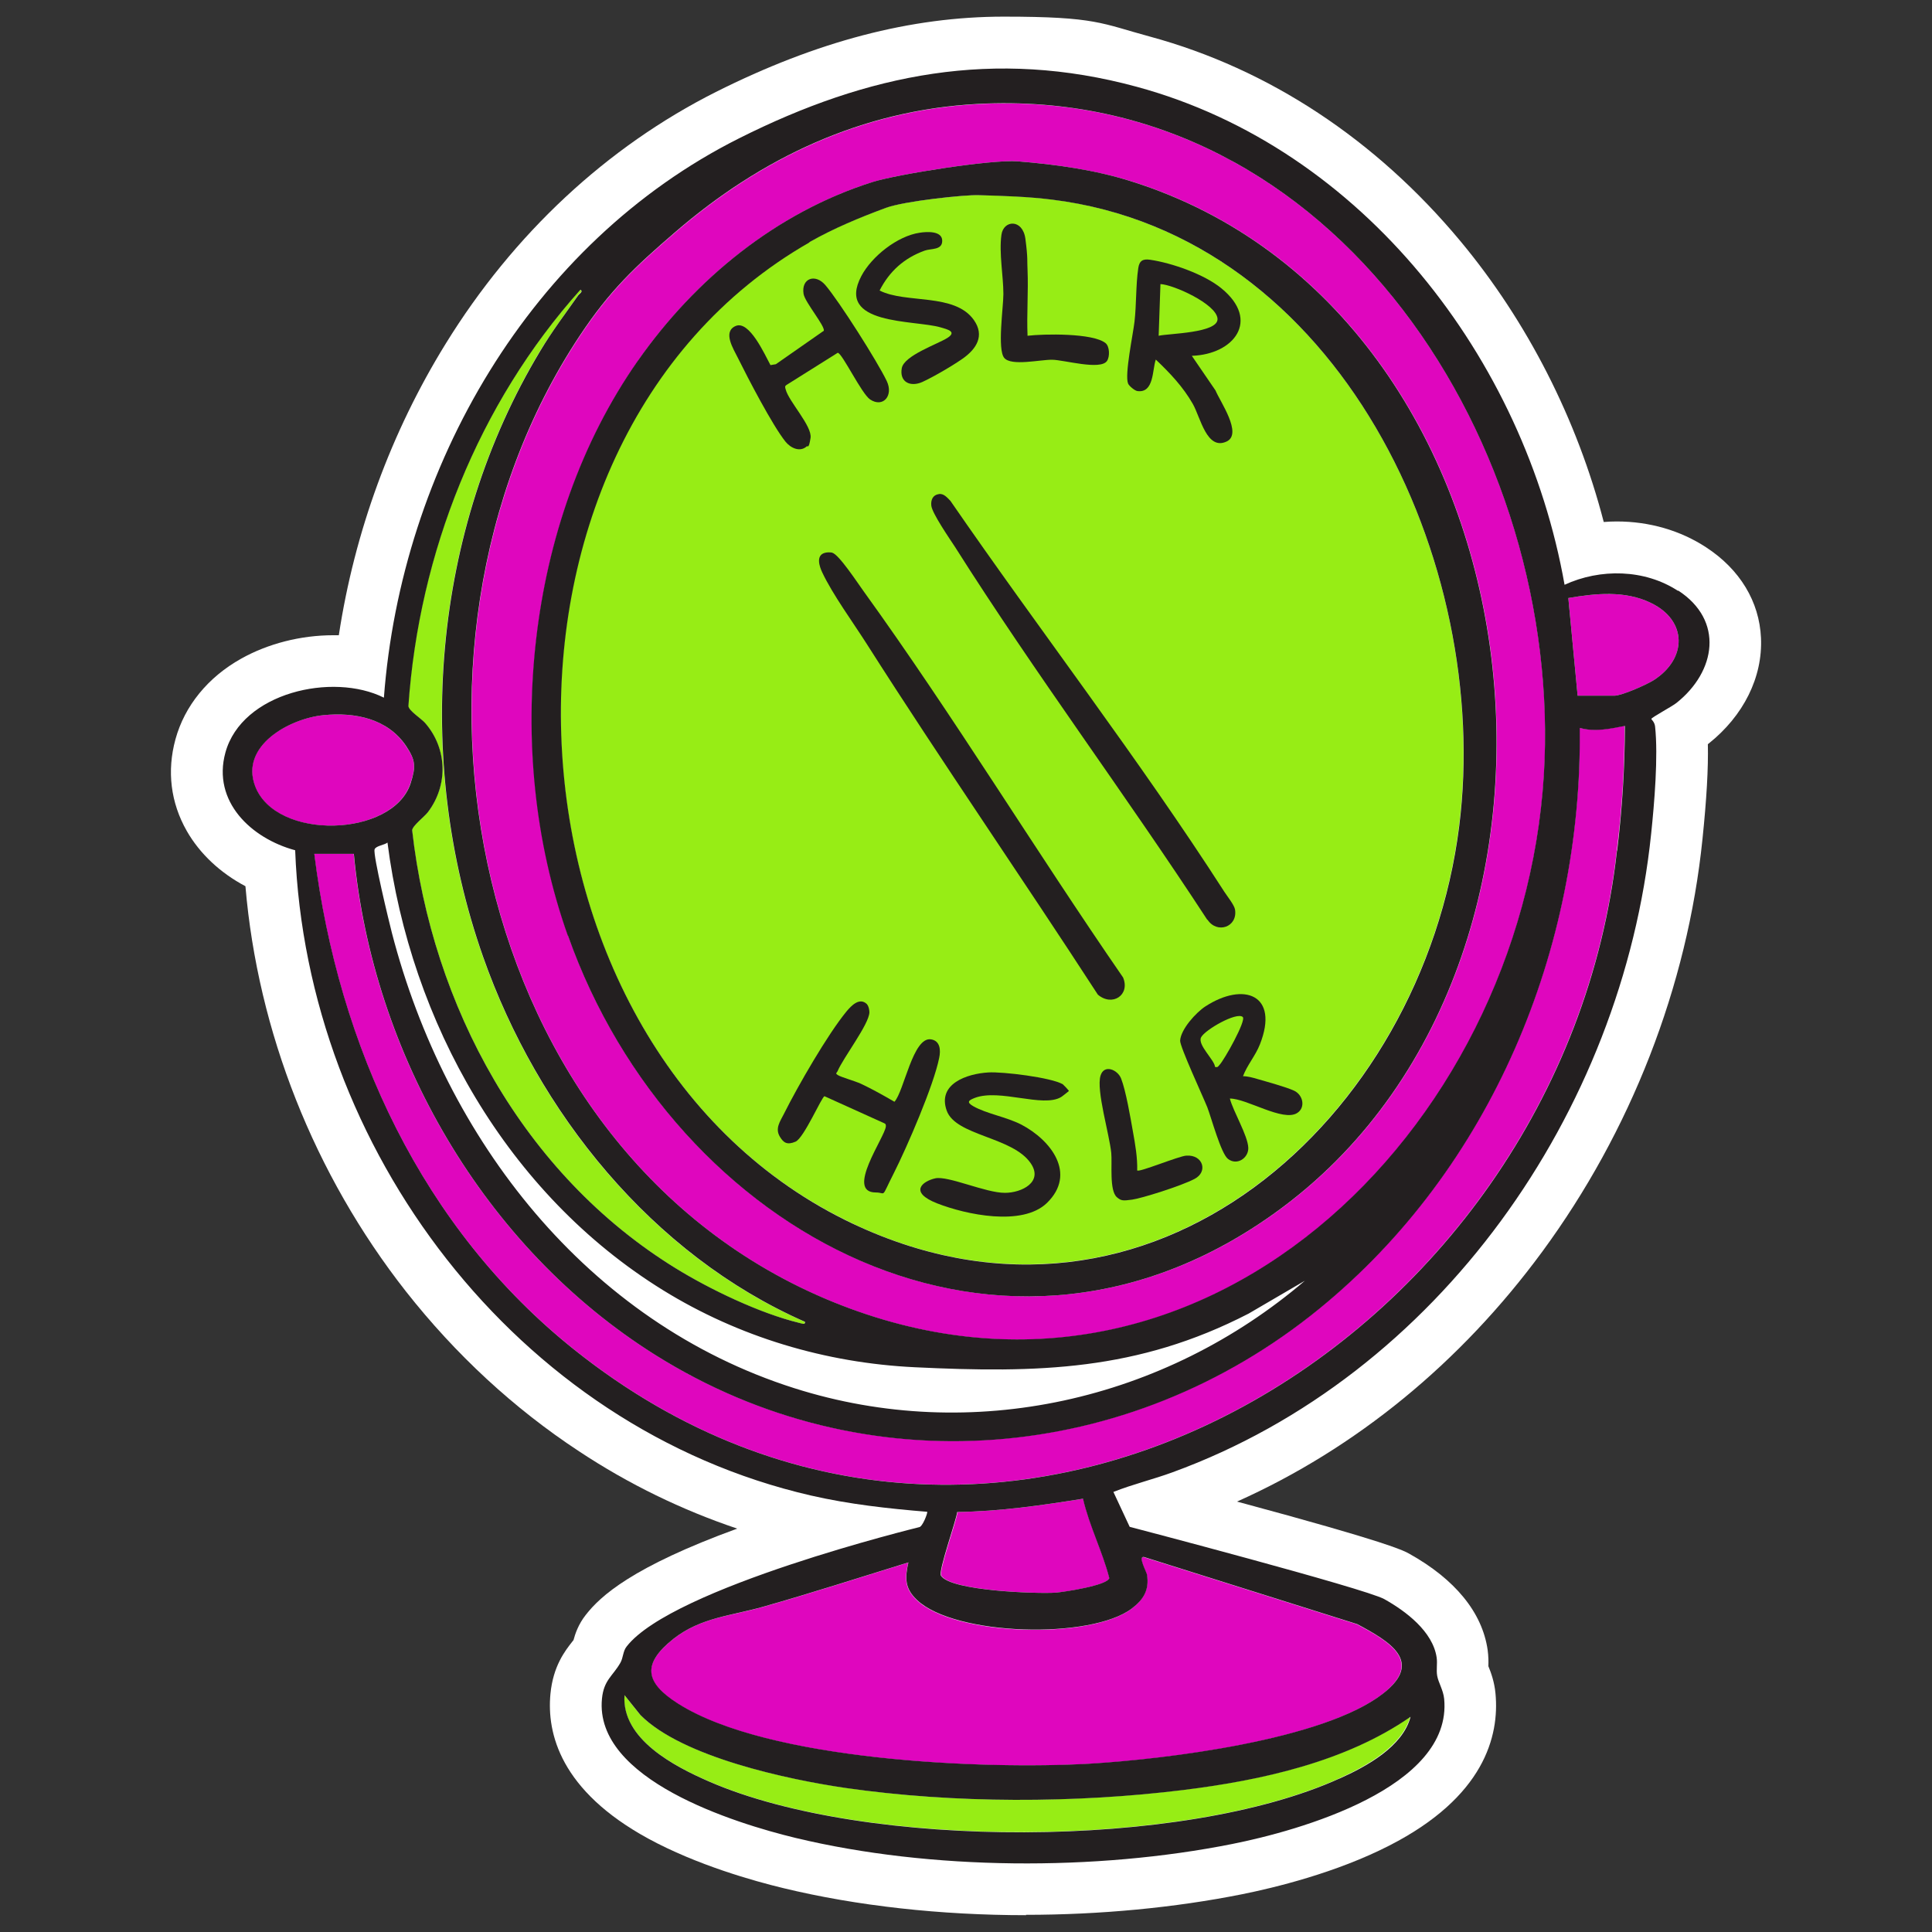 <svg xmlns="http://www.w3.org/2000/svg" id="Layer_1" viewBox="0 0 1080 1080"><rect x="0" y="0" width="1080" height="1080" fill="#333333" stroke="none"/><defs><style>      .st0 {        fill: #df06be;      }      .st1 {        fill: #231f20;      }      .st2 {        fill: #fff;      }      .st3 {        fill: #97ed15;      }    </style></defs><path class="st2" d="M573.6,1070.6c-47.8,0-94.7-5.2-135.6-15.1-16.6-4-48.4-12.9-75.6-27.7-49.1-26.8-56.8-58.8-54.7-80.9,1.5-15.6,8.2-24.1,12.2-29.2.3-.3.5-.7.7-.9.9-3.4,2.7-8.8,6.8-14,8.3-10.7,26.1-26.9,84.7-48.3-30.9-10.4-60.6-24.8-88.4-43.2-36.5-24-69-54.1-96.8-89.4-51.3-65.4-82.8-145.2-89.7-226.5-14-7.4-25.5-18.1-32.8-30.9-9-15.8-11.2-33.5-6.3-51.3,5.1-18.6,18.1-34.6,36.7-45,15-8.4,33.3-13.1,51.5-13.1s2.1,0,3.1,0c8.8-57.8,29.2-113.5,59.7-162.9,38-61.6,90.3-110.2,151.1-140.8,56.4-28.3,109-42.1,160.9-42.1s54.5,3.8,81.9,11.2c66.2,18,126.1,57.5,173.3,114.2,37.5,45,65.4,99.9,80.2,157.1,2.4-.2,4.9-.3,7.3-.3,18.2,0,35.5,5,50,14.5,18.8,12.3,29.7,30.3,30.6,50.6,1,21.9-9.7,43.5-29.3,59.1-.1.1-.3.2-.4.3.3,13.5-.7,30.8-3,53-4.2,41.2-14.2,82-29.5,121.3-15.2,39-35.4,75.8-60,109.3-45.7,62.2-104.3,110.1-170.7,139.8,85.1,22.9,93.2,27.4,96.2,29.1,25.7,14.3,40.9,32.9,43.9,53.8.5,3.7.5,6.8.4,9.1,1.4,3.4,3.4,8.7,4,15.4,2.2,23.7-6.3,57.7-59.2,84.8-30,15.4-64.6,23.7-82.5,27.3-37.5,7.5-79.3,11.5-120.9,11.5h0Z"></path><path class="st1" d="M482.1,211.5c6.7-3,2.3-20.3-.3-25.9-3.1-6.9-13.3-21.2-22.1-18.5-3.7,1.1-5,10.6-4.8,13.9.3,9.7,15.8,35.7,27.2,30.6Z"></path><path class="st1" d="M685,587.4c1.8,2.2,4.6,15.1,5.2,15.7,1.6,1.7,1.9-.7,2.3-1.4,2.1-2.9,9.4-18.2,7.1-20.7-1.4-1.5-12.2,5.7-14.6,6.4Z"></path><path class="st0" d="M512.5,894.5c-6.8-6.4-6.8-12.2-4.8-21-26.9,8.3-53.8,17-80.9,24.7-18.2,5.2-35.1,5.9-50.4,18-17.7,14-16.1,24.4,2.5,36.2,50.3,32,171.1,37,230.2,33.6,42.3-2.4,130.5-13.2,163.8-39.1,23.2-18.1,3.6-29.3-14.3-38.9l-119.1-37.5c-3.8-.9,1.4,8.4,1.6,9.9,1.3,8.5-2,13.8-8.4,18.8-22.8,17.5-99.1,15.5-120.2-4.7Z"></path><path class="st3" d="M237.6,404.2c12.4,14.3,12.9,34.8,1.5,49.8-2,2.6-8.6,7.6-8.8,10.1,11.2,98.3,62.1,192.4,147.2,244.8,19.3,11.9,47.2,25.4,69.2,30.6,1.1.3,3.4,1.4,3.2-.6-85.4-37.4-149.4-117.1-180-204.2-38.8-110.5-28.5-238,32-338.5,6.6-10.9,14.1-20.8,21.3-31.2.6-.9,2.8-2,1.1-3.1-57,63.7-90.3,147.3-96.2,232.8.2,2.6,7.1,6.8,9.4,9.5Z"></path><path class="st0" d="M883,406.8c1.5,123.5-49.6,246.4-145.6,324.7-106.6,87-253.9,99.5-371.4,25.7-95.5-60-157.8-168.1-168.3-280h-22.1c13.4,107.3,60.2,209.4,145.6,277.4,236.8,188.7,552.1-4.1,582.6-279.2,2.9-23.1,4.4-46.4,4.3-69.7-8.2,1.6-16.9,3.4-25.2,1.1Z"></path><path class="st3" d="M472.7,999.4c-32.3-4.7-91.4-17.3-114.8-40.8l-8.9-11.1c-1.7,24.6,28,39.9,47.3,48.3,87.8,38.2,265.2,38,352.4-1.7,14.8-6.7,35.2-17.9,39.6-34.5-36.3,25.2-83.3,35.5-126.8,40.9-60.7,7.5-128.4,7.7-188.9-1.1Z"></path><path class="st0" d="M590.3,890.3c4.6-.3,28.6-4,29.9-8.1-3.8-14.9-11.1-29.2-14.7-44.4-23.3,3.7-46.6,7.1-70.2,7.4-.7,5.3-10.7,33.1-9.1,35.6,5.4,8.6,53.9,10.2,64.2,9.5Z"></path><path class="st0" d="M922.8,337c-14.5-7-30.8-5.3-46.1-2.7l5.2,54.6h20.5c4.2,0,17.9-6.1,21.9-8.6,18.9-12,19.1-33.4-1.5-43.3Z"></path><path class="st0" d="M229.4,438c3.2-9.6,2.9-13-2.5-21-10.2-15.3-28.6-19-46.3-17.2-18.8,1.9-46.6,17-38.1,39.6,11.6,30.8,76.9,28.7,86.9-1.4Z"></path><path class="st0" d="M465.8,727.9c204.6,83.4,385-95.6,397.3-294.3,11.3-182.8-115.8-386.2-316.6-375.4-64.6,3.5-120.8,30.1-169,71.7-22.5,19.4-36.5,32.5-53.4,58-116.4,175.7-62.3,456.9,141.7,540ZM356.7,201.6c32.2-45.9,77.7-83,131.3-99.9,13.3-4.2,66.5-12.7,81.1-11.5,21.3,1.7,43.4,4.9,63.8,11.3,231.1,73,274.2,430.3,85.1,572.7-155.6,117.2-341.6,15.2-400.4-151.2-18.6-52.8-24.1-110.2-17.7-165.7,6.4-55.3,24.8-109.9,56.9-155.7Z"></path><path class="st3" d="M476.9,684.1c166.4,78.4,318.1-58.8,338.7-222.3,18.6-147.3-66.9-330.3-227.6-350.3-13.6-1.7-27.3-2.1-41-2.5-7.5-.2-41.6,3.4-51.9,7.1-14.6,5.4-29.3,11.5-42.8,19.2-197.8,113.1-179.8,452.4,24.5,548.7Z"></path><path class="st1" d="M938,330.3c-18.6-12.2-43.5-12.6-63.4-3.4-22.3-126.2-112.7-244.1-239.2-278.4-79.5-21.6-150.1-7.4-222.2,28.8-116.8,58.6-188.9,184.1-198.6,312.7-28.6-14.3-79.4-2.9-88.6,30.7-7.5,27.4,14.5,48,39,54.6,6.3,166.7,123.6,322.8,288.3,360.7,21.4,4.9,43.1,7.3,65,9.1.4.5-2.6,8.5-4.5,8.6,0,0-137.9,33.7-163.5,66.7-2.1,2.6-1.9,6.3-3.5,9.1-4.2,7.4-9.3,9.6-10.3,20.1-4.4,45.2,74.3,69.6,108.2,77.8,75.6,18.2,167.9,18.6,244.1,3.4,37.2-7.4,123.2-31.4,118.5-81.1-.5-5-3.2-9-3.9-12.9-.6-3.4.2-6.8-.3-10.2-2.1-14.6-17.3-26-29.3-32.7-10.9-6-142.3-40.4-142.3-40.4l-9.1-19.5c10.8-4.3,22.2-7,33.1-11,148.6-54.2,251.4-201.2,267.5-356.9,1.8-17.1,4-43.3,2.2-60-.3-2.6-2.1-3.9-2.1-4.2,0-.8,12-7.2,14.1-9,22.1-17.6,26.6-46.1.9-62.8ZM377.4,129.8c48.2-41.6,104.4-68.2,169-71.7,200.8-10.7,327.9,192.6,316.6,375.4-12.3,198.6-192.6,377.6-397.3,294.3-204-83.1-258.1-364.3-141.7-540,16.9-25.5,30.9-38.6,53.4-58ZM729.6,715.8c-78.4,67.1-186.2,91.8-285.6,60.2-116.1-36.9-195-139.2-224.9-254.4-1.6-6.2-10.7-43.8-9.7-46.8.7-2,5.5-2.4,7.2-3.8,12.9,100.6,67,196.4,154,250.2,42.4,26.2,90.9,40.7,140.8,43.1,68.7,3.3,124.4,2.1,186.6-30l31.5-18.4ZM324.4,161.9c1.8,1.1-.5,2.3-1.1,3.1-7.3,10.4-14.8,20.3-21.3,31.2-60.5,100.5-70.8,228-32,338.5,30.6,87.1,94.6,166.7,180,204.2.2,2-2.1.8-3.2.6-22-5.3-49.9-18.7-69.2-30.6-85.1-52.4-136.1-146.5-147.2-244.8.2-2.5,6.8-7.5,8.8-10.1,11.4-15,10.9-35.5-1.5-49.8-2.4-2.7-9.2-6.9-9.4-9.5,5.9-85.5,39.1-169.1,96.2-232.8ZM142.6,439.4c-8.5-22.6,19.3-37.7,38.1-39.6,17.7-1.8,36,1.9,46.3,17.2,5.3,8,5.6,11.4,2.5,21-10,30.1-75.3,32.1-86.9,1.4ZM748.8,994.2c-87.3,39.7-264.7,39.9-352.4,1.7-19.3-8.4-49-23.7-47.3-48.3l8.9,11.1c23.3,23.5,82.5,36.1,114.8,40.8,60.5,8.7,128.2,8.6,188.9,1.1,43.5-5.4,90.5-15.7,126.8-40.9-4.3,16.7-24.7,27.8-39.6,34.5ZM632.8,899.1c6.5-5,9.7-10.3,8.4-18.8-.2-1.5-5.4-10.8-1.6-9.9l119.1,37.5c17.9,9.6,37.6,20.9,14.3,38.9-33.3,25.9-121.5,36.6-163.8,39.1-59.1,3.4-179.9-1.6-230.2-33.6-18.6-11.8-20.2-22.2-2.5-36.2,15.3-12,32.2-12.8,50.4-18,27.1-7.7,54-16.4,80.9-24.7-2,8.8-2,14.6,4.8,21,21.1,20.1,97.4,22.2,120.2,4.7ZM535.2,845.2c23.6-.3,47-3.7,70.2-7.4,3.5,15.2,10.9,29.5,14.7,44.4-1.3,4.1-25.2,7.7-29.9,8.1-10.3.7-58.8-.9-64.2-9.5-1.6-2.5,8.4-30.4,9.1-35.6ZM903.9,475.5c-30.5,275-345.8,467.8-582.6,279.2-85.4-68-132.2-170.1-145.6-277.4h22.1c10.5,111.9,72.8,220,168.3,280,117.6,73.9,264.8,61.3,371.4-25.7,96-78.3,147.1-201.2,145.6-324.7,8.3,2.4,17,.5,25.2-1.1,0,23.3-1.5,46.6-4.3,69.7ZM924.3,380.3c-4,2.5-17.7,8.6-21.9,8.6h-20.5l-5.2-54.6c15.3-2.6,31.6-4.3,46.1,2.7,20.6,9.9,20.4,31.3,1.5,43.3Z"></path><path class="st1" d="M317.5,523c58.8,166.5,244.8,268.4,400.4,151.2,189.1-142.4,146-499.7-85.1-572.7-20.4-6.5-42.5-9.6-63.8-11.3-14.6-1.2-67.7,7.3-81.1,11.5-53.6,16.9-99.1,54-131.3,99.9-32.1,45.8-50.5,100.4-56.9,155.7-6.4,55.5-1,112.9,17.7,165.7ZM452.4,135.4c13.5-7.7,28.2-13.8,42.8-19.2,10.3-3.8,44.3-7.4,51.9-7.1,13.6.4,27.4.8,41,2.5,160.6,19.9,246.1,203,227.6,350.3-20.6,163.5-172.3,300.7-338.7,222.3-204.3-96.3-222.3-435.5-24.5-548.7Z"></path><path class="st1" d="M465.1,308.9c-1.2-.2-3-.2-4.2.2-4.9,1.5-2.8,7.6-1.3,10.8,5.8,12.4,17.6,28.5,25.2,40.5,41.9,65.8,86.4,130.1,128.9,195.6,8.1,6.9,18.2.2,14.1-9.6-49.3-71.4-94.6-146-145.4-216.4-2.9-4-13.6-20.3-17.2-21Z"></path><path class="st1" d="M675,514.1c5.3,8.1,16.9,4.2,15.4-5.6-.4-2.6-4.4-7.5-6-10-47.7-74.2-103-145.8-153.1-218.5-1.7-1.7-3.7-4.3-6.5-3.8-3.4.5-4.5,3.3-4.2,6.4.4,4.3,10.3,18.6,13.3,23.2,44.8,70.8,95.2,138.2,141,208.4Z"></path><g><path class="st1" d="M666.3,199l13.2,19.3c2.4,6,15.3,24.2,6.2,28.5-11.1,5.2-14.6-13.4-18.9-21-5.5-9.6-12.7-17.2-20.7-24.8-2,5.6-.9,18.9-10.3,17.6-1.5-.2-4.7-2.9-5.2-4.2-2-4.9,2.8-27.6,3.6-34.6,1.1-9.6.7-20.4,2.1-29.9.6-4.1,2.5-5.3,6.6-4.7,12.2,1.8,30.3,8.1,39.9,16,21.9,17.9,7,36.9-16.5,37.7ZM647.7,187.7c5.1-1.3,33.6-1.4,32.9-9.6s-24.7-19-31.9-19.3l-1,28.9Z"></path><path class="st1" d="M484.7,561.5c.9.9,1.3,3.2,1.3,4.4-.2,6.7-14.4,25-17.8,32.9-.5,1.1-1.5,1.1.2,2.2s9.5,3.3,12.8,4.8c6.4,3,12.6,6.5,18.8,10.1,5.4-5.9,10.3-36.4,20.4-34.9,5.3.8,5.5,6.2,4.6,10.4-3,15.2-18,49.9-25.4,64.5s-4,10.7-10,10.7c-17.2,0,5-30.8,5.6-36.9,0-1,0-1.4-.9-1.8l-33.4-15.1c-1.5.2-11.5,23.4-16.2,25.4s-6.7.6-8.7-2.7c-2.9-4.7.1-8.6,2.3-13,7.7-15.4,24.3-44.2,34.9-57.1,2.6-3.1,7.3-8.2,11.5-4Z"></path><path class="st1" d="M594.1,606.1c.2.1,3.6,3.6,3.4,3.8s-4.1,3.3-4.4,3.4c-10.2,6-34.2-4.8-48.1.4-3.6,1.4-4.9,2.4-.9,4.7,7.4,4.2,18.6,6,26.9,10.3,16.4,8.6,31.1,27.4,14.2,43.8-13.7,13.2-45.2,6.5-61.3.2s-8.2-12.4-1.1-14,28.3,8.2,39,8.1c9.4,0,21.5-6.1,14.4-16.5-10.1-14.9-42-15.3-47-29.5-5.3-15,11.4-20.6,23.3-21.3,8-.5,35.1,2.8,41.6,6.6Z"></path><path class="st1" d="M451.1,249.4c-3.8,3.6-9.1,1.1-12-2.5-7.3-9.1-21-35.5-26.6-46.8-2.4-4.9-8.8-14.7-1.2-17.9s16.2,16,19.4,21.9l3-.5,26.8-18.7c.8-2.6-10.5-15.9-11.3-20.6-1.4-8.7,6.5-11.6,12.2-4.9,7.7,9,29.1,42.7,34.3,53.6,3.9,8.2-2.1,15.1-9.3,10.3-4.8-3.2-15.6-25.9-18.1-26.1l-28.5,17.9c-1.3.8-.9,1.4-.6,2.6,1.7,6.7,14.9,20.5,13.9,27.1s-1.7,4.2-2.1,4.7Z"></path><path class="st1" d="M694.7,601.6c2.8,0,5.6.8,8.3,1.6,5.2,1.5,16.1,4.5,20.4,6.5,5.1,2.4,6.5,9.5,1.7,12.5-7.9,5-28.3-8.2-37.6-8.1,1.9,7.3,10,20.6,10.3,27.5.2,5.7-6.3,10.2-11.4,6.2-3.9-3.1-9.2-22.8-11.5-28.8-2.4-6-15.4-34-15.2-37.3.4-6.4,8.9-15.7,14.1-19.1,21.4-13.9,41.5-6.7,30.5,21.2-2.5,6.4-7.1,11.5-9.5,17.9ZM694.7,568.5c-3.4-3-21.2,7.2-23.3,11.4s7.6,12.7,7.8,16.5c1.6.4,1.7-.2,2.5-1.1,2.7-2.8,15.1-24.9,13-26.8Z"></path><path class="st1" d="M514.1,130.1c3.8-.6,12.4-1.2,12.6,4.3.2,5.6-6.3,4.4-9.8,5.7-11.4,4.1-19.7,11.5-25.2,22.3,14.7,7.5,41.9,1.2,52.7,16.5,6.2,8.8,1.4,16.2-6.3,21.6s-20.5,12.4-23.7,13.5c-6.5,2.2-11.6-1.1-10.3-8.2s20-13.4,25.5-16.9,0-4.8-3.8-5.9c-14.7-4.3-58.9-1-44.3-28.7,5.8-11,20.2-22.4,32.6-24.2Z"></path><path class="st1" d="M574.3,187.7c9.2-1.1,36.7-1.6,43.7,4.1,2.3,1.8,2.5,7.6.8,10-3.7,5.3-23.9-.6-30.6-.7s-22.8,3.7-26.8-1-.5-28.4-.5-35.7c0-10.1-2.5-22.8-1.1-33.1,1.1-8.4,11.9-9.1,13.4,2.2s.9,12.4,1.2,17.4c.5,12.2-.5,24.5,0,36.7Z"></path><path class="st1" d="M635.8,654.3c1.1,1.1,23.3-8.1,27.4-8.3,9.3-.6,12.2,9,4.6,13s-29.7,10.9-34.9,11.6-6.1.7-8.5-1.3c-4.4-3.7-2.6-18.8-3.2-24.8-1-10.3-8.5-35-6-43.2,2-6.6,9.6-3.3,11.5,1.6,2.7,6.9,5.2,21.7,6.6,29.6,1.3,7.2,2.6,14.6,2.4,21.9Z"></path></g></svg>